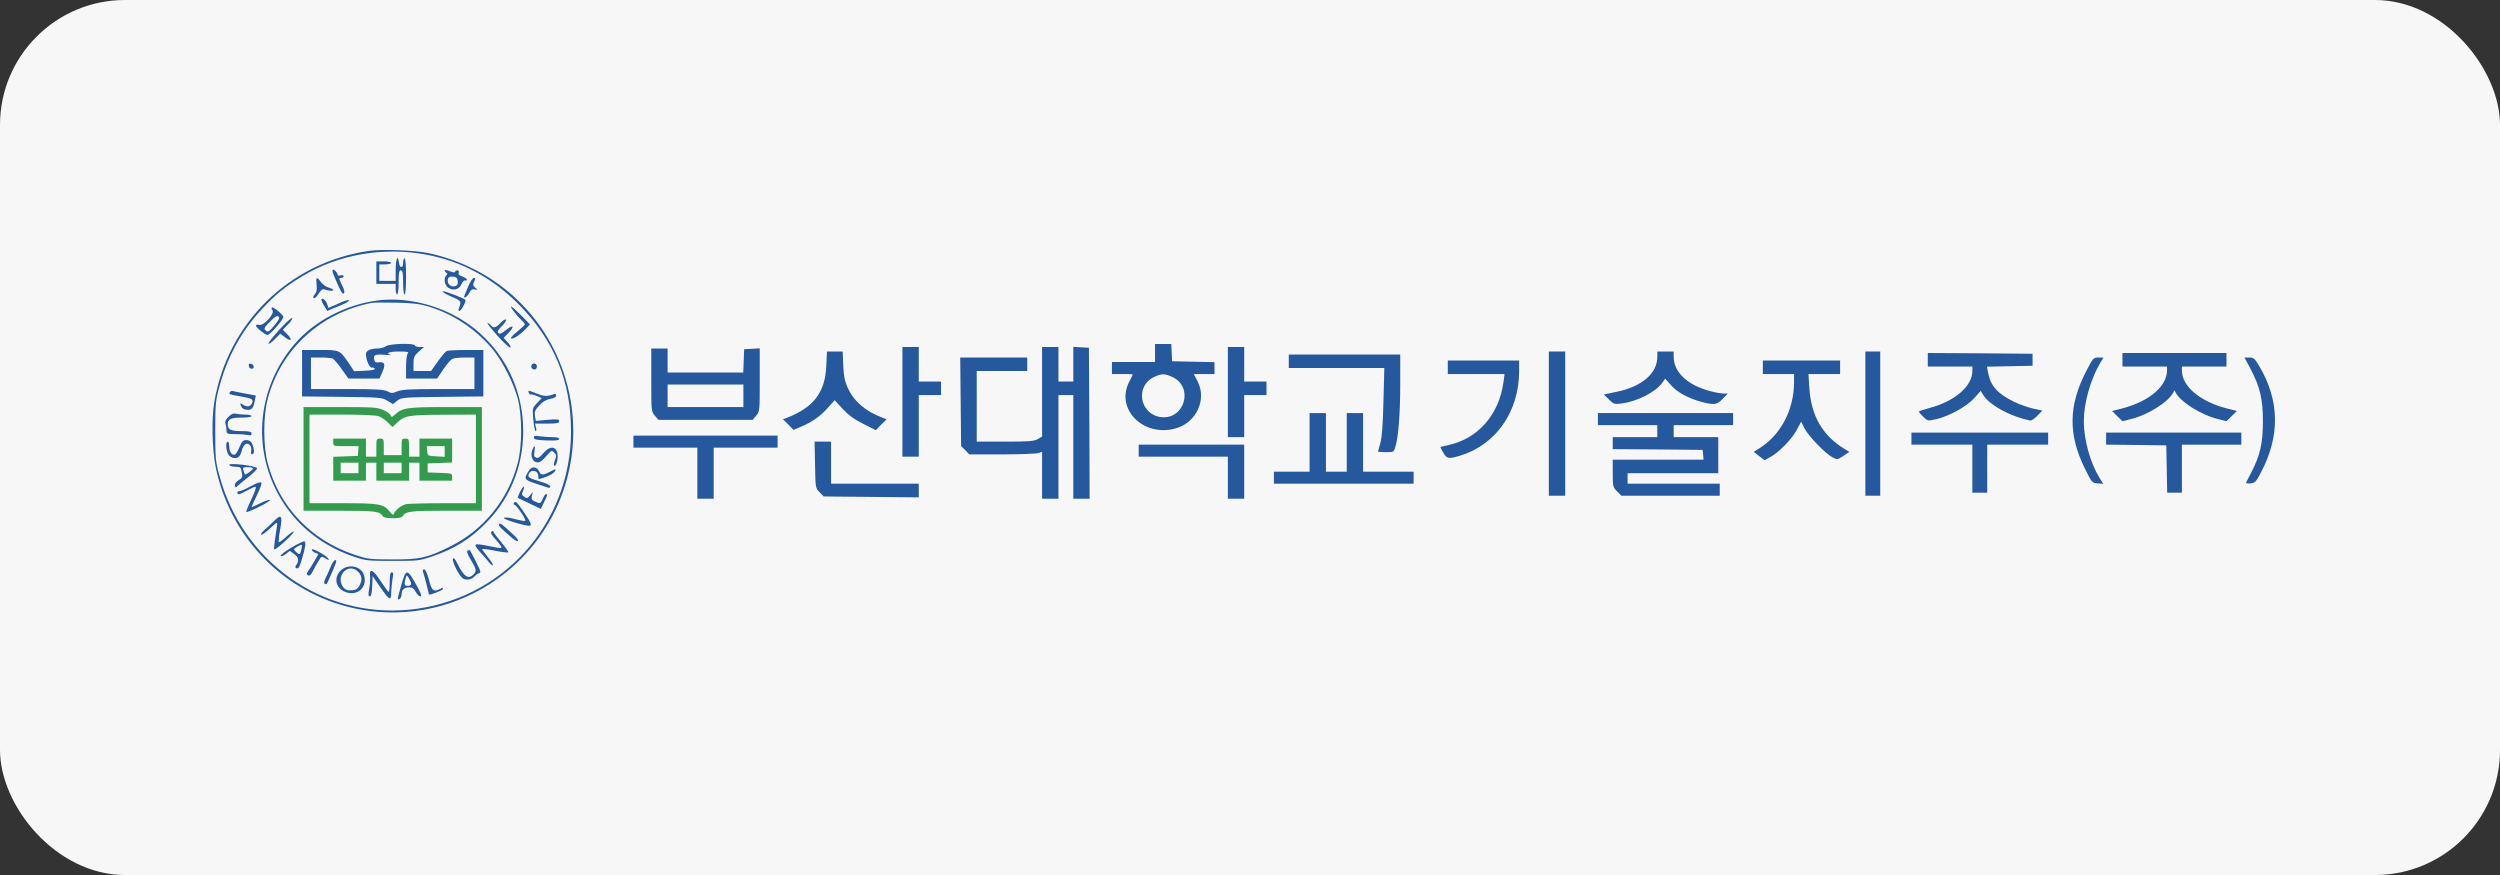 <svg xmlns="http://www.w3.org/2000/svg" width="200" height="70" viewBox="0 0 200 70" fill="none"><rect x="0" y="0" width="200" height="70" fill="#333333" stroke="none"/><rect width="200" height="70" rx="10" fill="#F7F7F7"></rect><g clip-path="url(#clip0_441_910)"><path fill-rule="evenodd" clip-rule="evenodd" d="M29.538 20.068C23.165 20.982 18.208 25.813 17.138 32.194C16.912 33.528 16.971 35.931 17.257 37.373C17.798 40.023 19.059 42.468 20.899 44.434C22.739 46.399 25.084 47.808 27.671 48.501C30.383 49.231 33.246 49.152 35.915 48.274C38.583 47.395 40.943 45.755 42.71 43.55C44.118 41.781 45.093 39.701 45.556 37.479C46.019 35.257 45.956 32.956 45.373 30.764C43.97 25.428 39.726 21.414 34.269 20.249C33.211 20.02 30.584 19.924 29.538 20.068ZM34.15 20.381C36.956 20.91 39.429 22.256 41.533 24.383C44.327 27.219 45.682 30.511 45.682 34.501C45.682 41.964 40.118 48.081 32.7 48.778C25.745 49.438 19.385 44.92 17.542 38.01C17.245 36.929 17.221 36.652 17.221 34.489C17.221 32.326 17.245 32.05 17.542 30.968C18.184 28.553 19.29 26.522 20.918 24.767C22.024 23.565 22.773 22.953 24.164 22.111C27.065 20.345 30.703 19.72 34.15 20.381Z" fill="#25589D"></path><path fill-rule="evenodd" clip-rule="evenodd" d="M31.654 21.571V22.472H30.346V21.15H30.822C31.083 21.15 31.297 21.09 31.297 21.03C31.297 20.97 31.035 20.91 30.703 20.91H30.108V22.712H31.654V23.133C31.654 23.361 31.713 23.553 31.773 23.553C31.832 23.553 31.891 23.157 31.891 22.592C31.891 21.823 31.927 21.631 32.07 21.631C32.212 21.631 32.248 21.823 32.248 22.592C32.248 23.157 32.296 23.553 32.367 23.553C32.438 23.553 32.486 22.989 32.486 22.111C32.486 21.234 32.438 20.669 32.367 20.669C32.296 20.669 32.248 20.838 32.248 21.042C32.248 21.499 31.963 21.462 31.915 20.994C31.832 20.309 31.654 20.718 31.654 21.571Z" fill="#25589D"></path><path fill-rule="evenodd" clip-rule="evenodd" d="M26.637 21.571C26.553 21.667 26.601 21.823 27.077 22.881C27.291 23.361 27.421 23.554 27.505 23.47C27.588 23.385 27.552 23.193 27.386 22.857C27.088 22.268 27.088 22.232 27.314 22.232C27.41 22.232 27.493 22.172 27.493 22.099C27.493 22.027 27.386 21.991 27.255 22.027C27.124 22.064 27.017 22.052 27.017 22.003C27.017 21.835 26.708 21.499 26.637 21.571Z" fill="#25589D"></path><path fill-rule="evenodd" clip-rule="evenodd" d="M35.577 21.631C35.584 21.67 35.599 21.708 35.622 21.741C35.644 21.774 35.673 21.802 35.708 21.823C35.803 21.871 35.803 21.931 35.708 22.027C35.47 22.268 35.553 22.808 35.874 23.025C36.278 23.289 36.742 23.157 36.92 22.724C37.003 22.544 37.134 22.412 37.217 22.436C37.3 22.46 37.36 22.436 37.36 22.376C37.36 22.316 37.194 22.195 36.991 22.123C36.73 22.039 36.647 21.943 36.694 21.811C36.73 21.703 36.694 21.631 36.587 21.631C36.48 21.631 36.409 21.691 36.409 21.751C36.409 21.811 36.242 21.799 35.993 21.703C35.767 21.607 35.577 21.571 35.577 21.631ZM36.623 22.496C36.647 22.724 36.599 22.832 36.409 22.892C36.342 22.915 36.271 22.921 36.201 22.911C36.132 22.9 36.065 22.873 36.007 22.833C35.95 22.792 35.902 22.738 35.869 22.675C35.835 22.613 35.817 22.543 35.815 22.472C35.815 22.183 35.933 22.099 36.29 22.135C36.516 22.16 36.599 22.256 36.623 22.496Z" fill="#25589D"></path><path fill-rule="evenodd" clip-rule="evenodd" d="M25.329 22.772C25.365 23.181 25.329 23.373 25.186 23.541C25.044 23.71 25.02 23.794 25.103 23.854C25.174 23.89 25.341 23.734 25.484 23.505C25.626 23.277 25.793 23.109 25.864 23.133C26.328 23.277 26.66 23.301 26.66 23.205C26.66 23.145 26.494 23.061 26.304 23.013C26.059 22.935 25.844 22.784 25.686 22.58C25.329 22.099 25.258 22.135 25.329 22.772Z" fill="#25589D"></path><path fill-rule="evenodd" clip-rule="evenodd" d="M37.479 22.857C37.336 23.205 37.194 23.566 37.158 23.638C37.027 23.95 37.36 23.782 37.538 23.445C37.669 23.169 37.776 23.109 37.978 23.157C38.24 23.205 38.24 23.205 38.026 23.025C37.836 22.869 37.812 22.785 37.931 22.532C38.05 22.28 38.038 22.232 37.907 22.232C37.824 22.232 37.633 22.52 37.479 22.857Z" fill="#25589D"></path><path fill-rule="evenodd" clip-rule="evenodd" d="M35.41 23.301C35.375 23.361 35.696 23.553 36.124 23.734C36.92 24.07 36.932 24.106 36.706 24.659C36.659 24.791 36.671 24.875 36.754 24.875C36.897 24.875 37.325 24.07 37.229 23.986C37.063 23.83 35.458 23.229 35.41 23.301Z" fill="#25589D"></path><path fill-rule="evenodd" clip-rule="evenodd" d="M25.709 23.998C25.764 24.173 25.844 24.34 25.947 24.491L26.185 24.875L26.625 24.683C26.875 24.587 27.279 24.419 27.517 24.311C27.754 24.203 27.945 24.082 27.909 24.022C27.873 23.962 27.493 24.082 27.065 24.287L26.28 24.635L26.149 24.275C26.03 23.962 25.709 23.758 25.709 23.998Z" fill="#25589D"></path><path fill-rule="evenodd" clip-rule="evenodd" d="M30.227 24.034C27.683 24.359 25.139 25.681 23.57 27.519C20.217 31.437 20.086 37.037 23.272 41.063C24.521 42.637 26.304 43.863 28.325 44.536C29.276 44.86 29.454 44.872 31.416 44.872C33.377 44.872 33.556 44.86 34.507 44.536C36.373 43.911 37.657 43.106 38.965 41.748C40.986 39.669 41.996 36.869 41.842 33.888C41.749 32.042 41.169 30.254 40.161 28.712C39.154 27.169 37.755 25.927 36.112 25.116C34.293 24.203 32.093 23.794 30.227 24.034ZM34.269 24.515C36.299 25.141 38.105 26.352 39.464 28C40.249 28.985 41.093 30.656 41.426 31.906C41.782 33.276 41.782 35.715 41.414 37.061C41.038 38.502 40.36 39.843 39.424 40.994C38.488 42.145 37.318 43.079 35.993 43.73C34.15 44.644 33.591 44.764 31.356 44.752C29.549 44.752 29.395 44.728 28.325 44.367C24.854 43.19 22.345 40.546 21.418 37.061C21.049 35.703 21.049 33.276 21.418 31.906C22.476 27.94 25.638 25.032 29.752 24.227C29.918 24.203 30.798 24.191 31.713 24.215C32.985 24.239 33.591 24.311 34.269 24.515Z" fill="#25589D"></path><path fill-rule="evenodd" clip-rule="evenodd" d="M30.869 27.699C30.663 27.82 30.429 27.883 30.191 27.88C29.645 27.88 29.276 28.06 29.276 28.324C29.276 28.781 29.549 29.43 29.74 29.406C29.786 29.396 29.834 29.4 29.878 29.417C29.923 29.434 29.961 29.463 29.989 29.502C30.025 29.574 29.716 29.634 29.193 29.658L28.325 29.694L27.944 29.117C27.16 27.976 27.207 28 25.59 28H24.164V31.713L27.35 31.749C30.393 31.785 30.548 31.797 30.976 32.05L31.428 32.326L31.784 32.05C32.141 31.797 32.248 31.785 35.41 31.749L38.668 31.713V28H37.312C36.563 28 35.862 28.036 35.755 28.072C35.648 28.108 35.327 28.492 35.03 28.913L34.483 29.682H33.08V29.093C33.08 28.577 33.128 28.468 33.496 28.132L33.924 27.759H33.556C33.365 27.759 33.199 27.699 33.199 27.639C33.199 27.435 31.142 27.483 30.869 27.699ZM32.629 28.264C32.545 28.348 32.486 28.781 32.486 29.346V30.283H34.971L35.458 29.562C35.719 29.166 36.04 28.793 36.171 28.721C36.302 28.649 36.742 28.601 37.17 28.601H37.955V31.124H35.101C32.819 31.124 32.165 31.16 31.796 31.305C31.392 31.473 31.309 31.473 30.988 31.305C30.703 31.16 30.12 31.124 27.766 31.124H24.877V28.601H25.638C25.961 28.593 26.283 28.618 26.601 28.673C26.696 28.721 27.029 29.093 27.326 29.514L27.873 30.283H30.358L30.584 29.778C30.857 29.166 30.786 28.925 30.334 28.985C30.084 29.021 29.989 28.985 29.942 28.793C29.847 28.396 29.989 28.324 30.75 28.384C31.142 28.42 31.38 28.42 31.273 28.396C30.774 28.276 31.131 28.12 31.915 28.12C32.581 28.12 32.736 28.156 32.629 28.264Z" fill="#25589D"></path><path fill-rule="evenodd" clip-rule="evenodd" d="M24.283 36.712V40.858H27.148C30.001 40.858 30.393 40.906 30.619 41.291C30.679 41.399 30.952 41.459 31.416 41.459C31.88 41.459 32.153 41.399 32.212 41.291C32.438 40.906 32.831 40.858 35.684 40.858H38.549V32.566H35.636C32.545 32.566 32.165 32.627 31.582 33.179C31.356 33.396 31.321 33.396 31.249 33.227C31.214 33.119 30.952 32.927 30.679 32.807C30.215 32.59 29.882 32.566 27.231 32.566H24.283V36.712ZM30.31 33.3C30.574 33.421 30.815 33.588 31.023 33.792L31.404 34.165L31.761 33.816C32.367 33.239 32.688 33.191 35.494 33.179L38.073 33.167V40.257H35.47C34.043 40.257 32.712 40.294 32.498 40.33C32.117 40.414 31.618 40.798 31.511 41.111C31.463 41.231 31.38 41.183 31.178 40.93C30.679 40.318 30.37 40.257 27.433 40.257H24.758V33.167H27.362C28.919 33.167 30.108 33.215 30.31 33.3Z" fill="#339B4D"></path><path fill-rule="evenodd" clip-rule="evenodd" d="M26.66 35.391C26.66 35.691 26.672 35.691 27.683 35.691H28.693L28.658 36.075L28.622 36.472L27.647 36.508L26.66 36.544V38.455H29.276V37.013H30.108V38.455H32.724V37.013H33.556V38.455H36.171V38.154C36.171 37.866 36.147 37.866 35.196 37.83L34.209 37.794V37.073L35.196 37.037L36.171 37.001V35.09H33.556V36.532H32.724V35.811C32.724 35.126 32.712 35.09 32.426 35.09C32.141 35.09 32.129 35.126 32.129 35.751V36.412H30.702V35.751C30.702 35.126 30.691 35.09 30.405 35.09C30.12 35.09 30.108 35.126 30.108 35.811V36.532H29.276V35.09H26.66V35.391ZM35.577 36.112V36.544L34.899 36.508C34.221 36.472 34.209 36.472 34.174 36.075L34.138 35.691H35.577V36.112ZM28.681 37.433V37.854H27.255V37.013H28.681V37.433ZM32.129 37.433V37.854H30.702V37.013H32.129V37.433Z" fill="#339B4D"></path><path fill-rule="evenodd" clip-rule="evenodd" d="M21.751 24.599C21.703 24.635 21.727 24.743 21.798 24.827C22 25.08 21.097 26.077 20.752 25.993C20.597 25.957 20.479 25.981 20.479 26.053C20.479 26.209 21.216 26.798 21.394 26.798C21.608 26.798 22.737 25.5 22.666 25.332C22.559 25.092 21.834 24.515 21.751 24.599ZM22.345 25.428C22.357 25.488 22.167 25.777 21.917 26.077C21.513 26.546 21.43 26.594 21.263 26.45C21.097 26.305 21.109 26.233 21.572 25.753C22.036 25.272 22.262 25.164 22.345 25.428Z" fill="#25589D"></path><path fill-rule="evenodd" clip-rule="evenodd" d="M41.141 24.959C41.323 25.205 41.526 25.434 41.747 25.644C41.85 25.726 41.935 25.828 41.996 25.945C41.996 25.993 41.735 26.233 41.414 26.498C41.093 26.762 40.843 27.002 40.879 27.062C40.962 27.195 41.569 26.822 42.02 26.353L42.401 25.957L41.699 25.236C40.903 24.431 40.606 24.274 41.141 24.959Z" fill="#25589D"></path><path fill-rule="evenodd" clip-rule="evenodd" d="M22.333 26.39C21.822 26.954 21.442 27.447 21.477 27.495C21.513 27.543 21.751 27.375 21.988 27.134L22.416 26.69L22.809 26.99C23.308 27.375 23.427 27.183 22.975 26.738L22.619 26.39L23.046 25.945C23.284 25.704 23.427 25.476 23.367 25.44C23.308 25.404 22.844 25.837 22.333 26.39Z" fill="#25589D"></path><path fill-rule="evenodd" clip-rule="evenodd" d="M40.035 25.837C39.654 26.245 39.476 26.281 39.262 26.017C39.196 25.93 39.104 25.867 39.001 25.837C38.929 25.837 39.298 26.293 39.797 26.858C40.296 27.423 40.772 27.844 40.831 27.808C40.891 27.771 40.796 27.579 40.617 27.387L40.285 27.038L40.689 26.618C41.212 26.077 41.057 25.933 40.463 26.414C40.118 26.69 39.975 26.75 39.868 26.642C39.761 26.534 39.845 26.401 40.166 26.065C40.403 25.825 40.546 25.596 40.475 25.56C40.403 25.524 40.213 25.645 40.035 25.837Z" fill="#25589D"></path><path fill-rule="evenodd" clip-rule="evenodd" d="M19.908 29.286C19.915 29.34 19.94 29.391 19.979 29.43C20.018 29.469 20.068 29.494 20.122 29.502C20.383 29.502 20.336 29.154 20.086 29.105C19.92 29.069 19.872 29.117 19.908 29.286Z" fill="#25589D"></path><path fill-rule="evenodd" clip-rule="evenodd" d="M42.532 29.201C42.436 29.37 42.567 29.562 42.781 29.562C42.876 29.562 42.948 29.454 42.948 29.322C42.953 29.27 42.94 29.218 42.911 29.175C42.882 29.132 42.839 29.101 42.789 29.086C42.74 29.072 42.687 29.076 42.64 29.097C42.593 29.118 42.554 29.155 42.532 29.201Z" fill="#25589D"></path><path fill-rule="evenodd" clip-rule="evenodd" d="M18.398 31.365C18.291 31.545 18.279 31.545 19.254 31.713C20.158 31.869 20.288 31.942 20.169 32.242C20.051 32.542 19.753 32.59 19.456 32.386C19.195 32.218 19.183 32.218 19.278 32.47C19.349 32.663 19.492 32.759 19.741 32.783C20.146 32.819 20.276 32.663 20.395 32.014L20.467 31.641L19.611 31.485C19.135 31.401 18.695 31.305 18.624 31.28C18.582 31.269 18.538 31.271 18.498 31.287C18.457 31.302 18.423 31.329 18.398 31.365Z" fill="#25589D"></path><path fill-rule="evenodd" clip-rule="evenodd" d="M42.306 31.425C42.353 31.521 42.413 31.581 42.46 31.557C42.508 31.533 42.722 31.581 42.936 31.677L43.34 31.846L42.971 32.242C42.591 32.639 42.591 32.639 42.662 33.564C42.71 34.069 42.793 34.489 42.853 34.489C42.912 34.489 42.924 34.357 42.876 34.189L42.805 33.888H43.768C44.576 33.888 44.731 33.852 44.731 33.696C44.731 33.54 44.612 33.516 43.792 33.588L42.864 33.672L42.793 33.264C42.746 32.927 42.805 32.795 43.15 32.422C43.377 32.155 43.687 31.973 44.029 31.906C44.327 31.858 44.493 31.761 44.493 31.641C44.493 31.521 44.422 31.485 44.303 31.533C43.804 31.725 43.542 31.725 42.971 31.497C42.222 31.197 42.222 31.197 42.306 31.425Z" fill="#25589D"></path><path fill-rule="evenodd" clip-rule="evenodd" d="M18.279 33.348C18.041 33.576 17.982 33.732 18.041 33.924C18.092 34.096 18.12 34.274 18.125 34.453C18.125 34.706 18.184 34.73 18.862 34.73C19.196 34.726 19.53 34.75 19.86 34.802C20.051 34.862 20.122 34.826 20.122 34.681C20.122 34.537 19.979 34.489 19.314 34.489C18.458 34.489 18.22 34.369 18.22 33.948C18.22 33.528 18.458 33.408 19.314 33.408C19.777 33.408 20.122 33.36 20.122 33.288C20.122 33.215 19.896 33.167 19.623 33.167C19.363 33.168 19.105 33.144 18.85 33.095C18.672 33.047 18.493 33.119 18.279 33.348Z" fill="#25589D"></path><path fill-rule="evenodd" clip-rule="evenodd" d="M42.71 35.006C42.71 35.162 42.9 35.198 43.72 35.234C44.469 35.258 44.731 35.234 44.731 35.114C44.731 35.018 44.541 34.97 44.172 34.97C43.834 34.967 43.496 34.943 43.161 34.898C42.805 34.838 42.71 34.862 42.71 35.006Z" fill="#25589D"></path><path fill-rule="evenodd" clip-rule="evenodd" d="M19.171 35.739C19.052 36.027 18.897 36.304 18.814 36.352C18.588 36.484 18.339 36.16 18.339 35.739C18.339 35.511 18.291 35.33 18.22 35.33C18.029 35.33 18.077 36.087 18.291 36.388C18.505 36.688 18.957 36.736 19.147 36.496C19.244 36.355 19.313 36.195 19.349 36.027C19.392 35.853 19.478 35.691 19.599 35.559C19.849 35.354 20.158 35.655 20.098 36.063C20.062 36.304 20.086 36.376 20.205 36.328C20.324 36.28 20.348 36.148 20.288 35.883C20.181 35.378 20.027 35.21 19.682 35.21C19.456 35.21 19.349 35.318 19.171 35.739Z" fill="#25589D"></path><path fill-rule="evenodd" clip-rule="evenodd" d="M42.579 36.015C42.413 36.46 42.603 36.941 42.947 36.989C43.161 37.025 43.34 36.905 43.685 36.508C44.101 36.015 44.136 36.003 44.338 36.208C44.517 36.388 44.529 36.472 44.398 36.797C44.327 37.001 44.291 37.205 44.327 37.241C44.445 37.361 44.612 36.953 44.612 36.52C44.612 35.703 44.041 35.571 43.471 36.256C43.209 36.568 43.043 36.676 42.9 36.616C42.722 36.544 42.698 36.448 42.757 36.112C42.852 35.619 42.757 35.559 42.579 36.015Z" fill="#25589D"></path><path fill-rule="evenodd" clip-rule="evenodd" d="M18.339 37.181C18.339 37.253 18.529 37.325 18.767 37.337C19.278 37.361 19.242 37.337 19.349 37.818C19.421 38.155 19.385 38.239 19.088 38.419C18.874 38.551 18.767 38.719 18.79 38.84C18.826 39.032 18.85 39.032 19.004 38.876C19.099 38.779 19.504 38.455 19.896 38.142C20.288 37.83 20.585 37.53 20.562 37.458C20.502 37.265 18.339 37.013 18.339 37.181ZM20.241 37.482C20.241 37.59 19.646 38.022 19.587 37.95C19.541 37.85 19.505 37.745 19.48 37.638C19.397 37.398 19.432 37.373 19.813 37.373C20.051 37.373 20.241 37.422 20.241 37.482Z" fill="#25589D"></path><path fill-rule="evenodd" clip-rule="evenodd" d="M42.318 37.638C41.889 38.311 41.925 38.383 42.852 38.683C43.328 38.84 43.792 38.996 43.875 39.02C43.958 39.044 44.017 39.008 44.017 38.912C44.017 38.816 43.72 38.671 43.269 38.539C42.341 38.263 42.211 38.191 42.294 37.938C42.472 37.494 43.066 37.626 43.066 38.106C43.066 38.383 43.019 38.383 43.697 38.142C44.006 38.034 44.315 37.842 44.386 37.71C44.505 37.482 44.493 37.482 44.029 37.722C43.423 38.046 43.269 38.034 43.126 37.698C42.959 37.325 42.532 37.289 42.318 37.638Z" fill="#25589D"></path><path fill-rule="evenodd" clip-rule="evenodd" d="M20.062 38.9C19.67 39.116 19.254 39.296 19.147 39.296C19.016 39.296 18.969 39.356 19.004 39.464C19.052 39.597 19.206 39.549 19.682 39.284C20.027 39.092 20.36 38.936 20.443 38.936C20.526 38.936 20.395 39.332 20.122 39.921C19.86 40.462 19.67 40.931 19.706 40.955C19.789 41.051 21.667 40.113 21.596 40.005C21.56 39.945 21.216 40.065 20.823 40.258C20.431 40.45 20.122 40.594 20.122 40.558C20.122 40.522 20.324 40.101 20.562 39.597C20.835 39.044 20.966 38.659 20.895 38.599C20.823 38.539 20.467 38.671 20.062 38.9Z" fill="#25589D"></path><path fill-rule="evenodd" clip-rule="evenodd" d="M41.592 39.368C41.485 39.608 41.402 39.813 41.426 39.825C41.45 39.837 41.866 40.041 42.365 40.282L43.269 40.714L43.518 40.185C43.816 39.584 43.827 39.536 43.673 39.536C43.613 39.536 43.506 39.693 43.423 39.897C43.257 40.294 43.209 40.318 42.781 40.113C42.532 40.005 42.496 39.921 42.555 39.669L42.627 39.356L42.401 39.633C42.199 39.885 42.151 39.885 41.937 39.741C41.723 39.596 41.723 39.524 41.854 39.248C41.925 39.08 41.949 38.935 41.901 38.935C41.854 38.935 41.711 39.128 41.592 39.368Z" fill="#25589D"></path><path fill-rule="evenodd" clip-rule="evenodd" d="M41.105 40.258C41.069 40.318 41.081 40.378 41.152 40.378C41.319 40.378 42.151 41.627 42.008 41.675C41.949 41.7 41.568 41.627 41.164 41.519C40.724 41.399 40.38 41.363 40.308 41.435C40.213 41.531 41.925 42.06 42.329 42.06C42.579 42.06 42.496 41.832 41.913 40.978C41.331 40.125 41.236 40.041 41.105 40.258Z" fill="#25589D"></path><path fill-rule="evenodd" clip-rule="evenodd" d="M21.965 41.639C21.774 41.844 21.43 42.156 21.216 42.337C21.002 42.517 20.847 42.709 20.883 42.769C20.918 42.829 21.204 42.637 21.513 42.349C21.822 42.06 22.107 41.82 22.155 41.82C22.202 41.82 22.143 42.288 22.048 42.853C21.953 43.418 21.905 43.911 21.941 43.947C22.036 44.043 23.57 42.649 23.498 42.529C23.474 42.481 23.189 42.673 22.88 42.961C22.571 43.25 22.309 43.43 22.285 43.346C22.305 43.003 22.349 42.661 22.416 42.325C22.618 41.279 22.5 41.099 21.965 41.639Z" fill="#25589D"></path><path fill-rule="evenodd" clip-rule="evenodd" d="M39.928 41.928C39.845 42.048 40.059 42.264 41.01 43.069C41.509 43.49 41.616 43.274 41.129 42.829C40.094 41.868 39.999 41.808 39.928 41.928Z" fill="#25589D"></path><path fill-rule="evenodd" clip-rule="evenodd" d="M39.31 42.541C39.227 42.625 39.345 42.829 39.714 43.226C39.999 43.538 40.178 43.815 40.106 43.839C40.035 43.863 39.583 43.791 39.096 43.682C38.608 43.574 38.145 43.514 38.073 43.562C37.978 43.622 38.097 43.827 38.394 44.151C38.656 44.416 38.977 44.8 39.12 44.98C39.262 45.16 39.393 45.269 39.429 45.209C39.464 45.148 39.262 44.86 39.001 44.536C38.739 44.211 38.549 43.947 38.573 43.923C38.596 43.899 39.06 43.947 39.595 44.055C40.13 44.163 40.606 44.223 40.653 44.187C40.701 44.151 40.451 43.803 40.13 43.418C39.809 43.033 39.512 42.649 39.488 42.565C39.452 42.457 39.405 42.445 39.31 42.541Z" fill="#25589D"></path><path fill-rule="evenodd" clip-rule="evenodd" d="M23.296 43.815C22.797 44.115 22.404 44.415 22.452 44.475C22.5 44.536 22.666 44.464 22.856 44.331L23.189 44.067L23.546 44.331C23.902 44.584 23.95 44.896 23.665 45.257C23.649 45.273 23.638 45.293 23.633 45.315C23.628 45.337 23.629 45.36 23.637 45.382C23.644 45.403 23.657 45.422 23.675 45.436C23.693 45.45 23.714 45.459 23.736 45.461C23.879 45.521 23.974 45.341 24.152 44.728C24.449 43.742 24.497 43.358 24.342 43.31C24.283 43.286 23.807 43.514 23.296 43.815ZM24.105 43.971C24.009 44.403 23.962 44.415 23.665 44.139C23.462 43.947 23.462 43.935 23.772 43.742C24.176 43.49 24.212 43.514 24.105 43.971Z" fill="#25589D"></path><path fill-rule="evenodd" clip-rule="evenodd" d="M24.949 43.959C24.913 44.019 25.02 44.127 25.174 44.199L25.472 44.331L25.103 44.968C24.95 45.241 24.784 45.506 24.604 45.761C24.509 45.881 24.521 45.953 24.64 46.026C24.758 46.098 24.865 46.002 25.032 45.689C25.172 45.405 25.326 45.128 25.495 44.86C25.721 44.475 25.733 44.475 26.03 44.668C26.244 44.812 26.328 44.824 26.292 44.728C26.221 44.511 25.032 43.827 24.949 43.959Z" fill="#25589D"></path><path fill-rule="evenodd" clip-rule="evenodd" d="M37.408 44.055C37.312 44.091 37.408 44.355 37.669 44.788C38.121 45.557 38.145 45.689 37.883 45.954C37.467 46.374 37.122 46.146 36.611 45.124C36.397 44.692 36.29 44.572 36.231 44.716C36.195 44.824 36.326 45.209 36.552 45.617C36.885 46.206 37.015 46.326 37.301 46.362C37.421 46.376 37.542 46.361 37.655 46.32C37.769 46.278 37.871 46.21 37.955 46.122C38.06 46.003 38.19 45.908 38.335 45.846C38.363 45.842 38.389 45.828 38.407 45.805C38.425 45.783 38.433 45.754 38.43 45.725C38.43 45.605 37.61 43.971 37.562 43.995C37.55 43.995 37.479 44.031 37.408 44.055Z" fill="#25589D"></path><path fill-rule="evenodd" clip-rule="evenodd" d="M26.47 45.305C26.363 45.569 26.185 45.978 26.066 46.206C25.935 46.459 25.9 46.663 25.971 46.699C26.042 46.735 26.102 46.747 26.125 46.723C26.209 46.639 26.898 45.04 26.898 44.932C26.898 44.644 26.637 44.872 26.47 45.305Z" fill="#25589D"></path><path fill-rule="evenodd" clip-rule="evenodd" d="M27.243 45.653C26.72 46.182 26.827 46.939 27.481 47.288C28.444 47.792 29.407 47.083 29.133 46.062C28.931 45.281 27.849 45.053 27.243 45.653ZM28.717 45.809C28.955 46.098 28.979 46.41 28.788 46.783C28.598 47.156 28.456 47.228 28.004 47.228C27.896 47.238 27.787 47.218 27.689 47.172C27.591 47.125 27.507 47.053 27.445 46.963C26.779 46.002 27.968 44.92 28.717 45.809Z" fill="#25589D"></path><path fill-rule="evenodd" clip-rule="evenodd" d="M33.841 45.749C33.889 45.857 34.008 46.302 34.115 46.735C34.222 47.167 34.317 47.54 34.317 47.552C34.376 47.636 35.398 47.239 35.434 47.119C35.47 46.999 35.434 46.999 35.244 47.095C34.685 47.396 34.543 47.275 34.317 46.386C34.174 45.857 34.031 45.545 33.936 45.545C33.841 45.545 33.794 45.617 33.841 45.749Z" fill="#25589D"></path><path fill-rule="evenodd" clip-rule="evenodd" d="M29.609 46.062C29.622 46.404 29.598 46.746 29.538 47.083C29.454 47.576 29.454 47.708 29.585 47.708C29.692 47.708 29.751 47.468 29.775 46.891L29.811 46.086L30.405 46.951C31.166 48.045 31.297 48.117 31.297 47.372C31.314 47.01 31.349 46.648 31.404 46.29C31.487 45.894 31.463 45.785 31.345 45.785C31.226 45.785 31.178 45.99 31.178 46.566C31.178 46.999 31.142 47.348 31.095 47.348C31.047 47.348 30.762 46.963 30.465 46.506C29.87 45.581 29.526 45.401 29.609 46.062Z" fill="#25589D"></path><path fill-rule="evenodd" clip-rule="evenodd" d="M32.093 46.831C31.927 47.408 31.808 47.9 31.832 47.925C31.939 48.033 32.129 47.792 32.129 47.54C32.129 47.179 32.343 46.987 32.747 46.987C32.985 46.987 33.116 47.083 33.258 47.348C33.365 47.54 33.52 47.708 33.615 47.708C33.758 47.708 33.698 47.54 33.425 47.011C32.557 45.437 32.51 45.425 32.093 46.831ZM32.771 46.374C32.973 46.747 32.926 46.867 32.581 46.867C32.355 46.867 32.319 46.747 32.438 46.29C32.533 45.954 32.557 45.954 32.771 46.374Z" fill="#25589D"></path><path fill-rule="evenodd" clip-rule="evenodd" d="M92.403 28.24V28.961H88.956V29.923H89.788C90.065 29.915 90.343 29.923 90.62 29.947C90.532 30.16 90.433 30.369 90.323 30.572C89.217 32.771 91.523 35.018 94.091 34.261C95.732 33.78 96.564 31.942 95.791 30.476L95.506 29.923H97.159V28.973L95.47 28.937L93.77 28.901L93.735 28.204L93.699 27.519H92.403V28.24ZM93.794 30.163C95.506 30.944 94.793 33.564 92.914 33.372C91.179 33.191 90.763 30.872 92.344 30.151C92.95 29.875 93.176 29.875 93.794 30.163Z" fill="#25589D"></path><path fill-rule="evenodd" clip-rule="evenodd" d="M72.193 32.146V36.532H72.847H73.501V34.069V31.605H74.392H75.284V31.064V30.523H74.392H73.501V29.142V27.759H72.847H72.193V32.146Z" fill="#25589D"></path><path fill-rule="evenodd" clip-rule="evenodd" d="M83.368 31.341V34.922L83.023 35.126C82.726 35.294 82.334 35.33 80.408 35.33H78.137V29.682H82.179V28.601H76.818L76.853 32.146L76.889 35.691L77.222 36.015L77.543 36.352H80.135C81.549 36.352 82.857 36.304 83.047 36.244L83.368 36.148V39.897H84.676V31.605H85.865V39.897H87.172L87.149 33.852L87.113 27.82L86.495 27.784L85.865 27.748V30.523H84.676V27.76H83.368V31.341Z" fill="#25589D"></path><path fill-rule="evenodd" clip-rule="evenodd" d="M98.228 31.365V34.97H98.882H99.536V33.288V31.605H100.428H101.319V31.064V30.523H100.428H99.536V29.142V27.759H98.882H98.228V31.365Z" fill="#25589D"></path><path fill-rule="evenodd" clip-rule="evenodd" d="M52.102 30.391C52.102 32.879 52.102 32.915 52.387 33.251L52.672 33.588H60.209L60.495 33.251C60.78 32.915 60.78 32.879 60.78 30.391V27.868L60.162 27.904L59.532 27.94L59.496 28.865L59.461 29.802H53.409V27.88H52.102V30.391ZM59.472 31.665V32.566H53.409V30.764H59.472V31.665Z" fill="#25589D"></path><path fill-rule="evenodd" clip-rule="evenodd" d="M66.106 29.25C66.011 31.389 65.108 32.59 62.932 33.432L62.635 33.54L63.063 33.961L63.479 34.393L64.121 34.117C64.942 33.784 65.675 33.262 66.261 32.59L66.772 32.014L67.414 32.711C67.889 33.227 68.329 33.54 69.066 33.912L70.065 34.417L70.493 33.972L70.933 33.54L70.576 33.408C69.221 32.891 68.317 32.11 67.818 31.028C67.58 30.488 67.497 30.103 67.461 29.226L67.414 28.12H66.154L66.106 29.25Z" fill="#25589D"></path><path fill-rule="evenodd" clip-rule="evenodd" d="M123.907 33.888V39.657H124.561H125.215V33.888V28.12H124.561H123.907V33.888Z" fill="#25589D"></path><path fill-rule="evenodd" clip-rule="evenodd" d="M132.586 28.541C132.586 29.875 131.338 30.944 129.293 31.353L128.306 31.557L128.71 31.954C129.103 32.338 129.15 32.35 129.733 32.278C130.993 32.11 132.42 31.377 132.966 30.644L133.216 30.295L133.668 30.8C134.155 31.377 135.071 31.869 136.105 32.146C137.139 32.422 137.365 32.386 137.817 31.905L138.221 31.485H137.888C137.53 31.455 137.176 31.391 136.83 31.293C135.011 30.824 133.894 29.779 133.894 28.541V28.12H132.586V28.541Z" fill="#25589D"></path><path fill-rule="evenodd" clip-rule="evenodd" d="M149.23 33.888V39.657H149.824H150.419V33.888V28.12H149.824H149.23V33.888Z" fill="#25589D"></path><path fill-rule="evenodd" clip-rule="evenodd" d="M154.223 28.781V29.322H157.789V29.682C157.789 30.896 156.363 32.122 154.318 32.651C153.866 32.771 153.51 32.891 153.51 32.927C153.51 32.963 153.664 33.155 153.866 33.348C154.211 33.684 154.223 33.684 154.877 33.54C155.935 33.3 157.338 32.518 157.932 31.857L158.455 31.269L158.717 31.689C159.085 32.242 160.226 32.963 161.332 33.336C161.692 33.468 162.062 33.573 162.438 33.648C162.533 33.648 162.794 33.468 163.008 33.239L163.389 32.843L162.652 32.687C162.129 32.555 161.619 32.374 161.13 32.146C159.798 31.497 159.228 30.86 159.038 29.778L158.954 29.334L160.773 29.298L162.604 29.262V28.3L158.419 28.264L154.223 28.24V28.781Z" fill="#25589D"></path><path fill-rule="evenodd" clip-rule="evenodd" d="M169.797 28.781V29.322H173.363V29.646C173.351 30.908 171.936 32.098 169.82 32.663L168.964 32.879L169.38 33.288L169.797 33.696L170.415 33.54C171.818 33.215 173.529 32.134 173.886 31.353C173.946 31.209 173.969 31.209 174.029 31.353C174.385 32.134 176.097 33.215 177.5 33.54L178.118 33.696L178.535 33.288L178.951 32.879L178.095 32.663C175.978 32.098 174.564 30.908 174.552 29.646V29.322H178.118V28.24H169.797V28.781Z" fill="#25589D"></path><path fill-rule="evenodd" clip-rule="evenodd" d="M103.103 28.901V29.442H110.747L110.676 32.11C110.628 34.02 110.557 34.982 110.426 35.45C110.319 35.811 110.236 36.123 110.236 36.136C110.236 36.148 110.521 36.172 110.866 36.172C111.508 36.172 111.508 36.172 111.639 35.715C111.876 34.922 112.019 33.071 112.019 30.668V28.36H103.103V28.901Z" fill="#25589D"></path><path fill-rule="evenodd" clip-rule="evenodd" d="M166.92 29.646C165.469 32.434 165.434 34.766 166.813 37.53C167.348 38.611 167.371 38.635 167.811 38.671L168.263 38.707L167.966 38.239C167.229 37.049 166.706 35.186 166.706 33.708C166.706 32.266 167.217 30.427 167.978 29.106L168.275 28.601H167.871C167.478 28.601 167.443 28.649 166.92 29.646Z" fill="#25589D"></path><path fill-rule="evenodd" clip-rule="evenodd" d="M180.021 29.466C180.805 30.956 181.031 31.906 181.031 33.708C181.031 35.451 180.817 36.412 180.104 37.794C179.89 38.191 179.711 38.563 179.688 38.611C179.664 38.659 179.818 38.695 180.032 38.671C180.401 38.635 180.484 38.551 180.876 37.794C182.422 34.874 182.374 32.014 180.722 29.262C180.377 28.673 180.282 28.601 179.937 28.601H179.557L180.021 29.466Z" fill="#25589D"></path><path fill-rule="evenodd" clip-rule="evenodd" d="M115.823 29.382V29.923H120.365L120.282 30.547C119.937 33.143 118.272 35.066 115.919 35.595C115.574 35.667 115.265 35.751 115.241 35.763C115.217 35.775 115.324 35.991 115.467 36.22C115.752 36.712 115.883 36.724 116.786 36.46C119.651 35.607 121.53 32.939 121.53 29.694V28.841H115.823V29.382Z" fill="#25589D"></path><path fill-rule="evenodd" clip-rule="evenodd" d="M141.027 29.382V29.923H143.523V30.608C143.511 32.771 142.489 34.742 140.813 35.823L140.302 36.148L140.729 36.484L141.169 36.821L141.597 36.58C142.299 36.208 143.333 35.15 143.725 34.417L144.094 33.732L144.355 34.261C144.676 34.886 146.02 36.28 146.59 36.58C146.983 36.785 146.995 36.785 147.47 36.472L147.946 36.148L147.553 35.907C145.806 34.85 144.879 33.251 144.748 31.028L144.676 29.923H147.209V28.841H141.027V29.382Z" fill="#25589D"></path><path fill-rule="evenodd" clip-rule="evenodd" d="M104.767 35.391V37.734H103.34H101.914V38.215V38.695H107.501H113.089V38.215V37.734H111.068H109.047V35.391V33.047H108.393H107.739V35.391V37.734H106.907H106.075V35.391V33.047H105.421H104.767V35.391Z" fill="#25589D"></path><path fill-rule="evenodd" clip-rule="evenodd" d="M127.831 33.528V34.008H132.586V34.97H129.019V35.931L132.622 35.955L136.212 35.991L136.248 36.376L136.283 36.773H129.019V37.866C129.019 38.911 129.031 38.972 129.364 39.308L129.709 39.657H137.579V38.695H130.208V37.854H137.46V34.97H133.894V34.008H138.649V33.047H127.831V33.528Z" fill="#25589D"></path><path fill-rule="evenodd" clip-rule="evenodd" d="M152.915 35.09V35.571H155.352H157.789V37.493V39.416H158.384H158.978V37.493V35.571H161.415H163.852V35.09V34.609H158.384H152.915V35.09Z" fill="#25589D"></path><path fill-rule="evenodd" clip-rule="evenodd" d="M168.489 35.09V35.571L170.902 35.595L173.304 35.631L173.339 37.517L173.375 39.416H173.957H174.552V37.493V35.571H176.93H179.307V35.09V34.609H173.898H168.489V35.09Z" fill="#25589D"></path><path fill-rule="evenodd" clip-rule="evenodd" d="M50.675 35.33V35.811H53.231H55.787V37.854V39.897H56.441H57.095V37.854V35.811H59.651H62.207V35.33V34.85H56.441H50.675V35.33Z" fill="#25589D"></path><path fill-rule="evenodd" clip-rule="evenodd" d="M65.203 37.193C65.238 39.044 65.238 39.056 65.571 39.38L65.892 39.717L69.697 39.753L73.501 39.789V38.695H66.487V35.33H65.167L65.203 37.193Z" fill="#25589D"></path><path fill-rule="evenodd" clip-rule="evenodd" d="M91.096 36.051V36.532H94.662H98.228V38.215V39.897H98.882H99.536V37.734V35.571H95.316H91.096V36.051Z" fill="#25589D"></path></g><defs><clipPath id="clip0_441_910"><rect width="165" height="29" fill="white" transform="translate(17 20)"></rect></clipPath></defs></svg>
